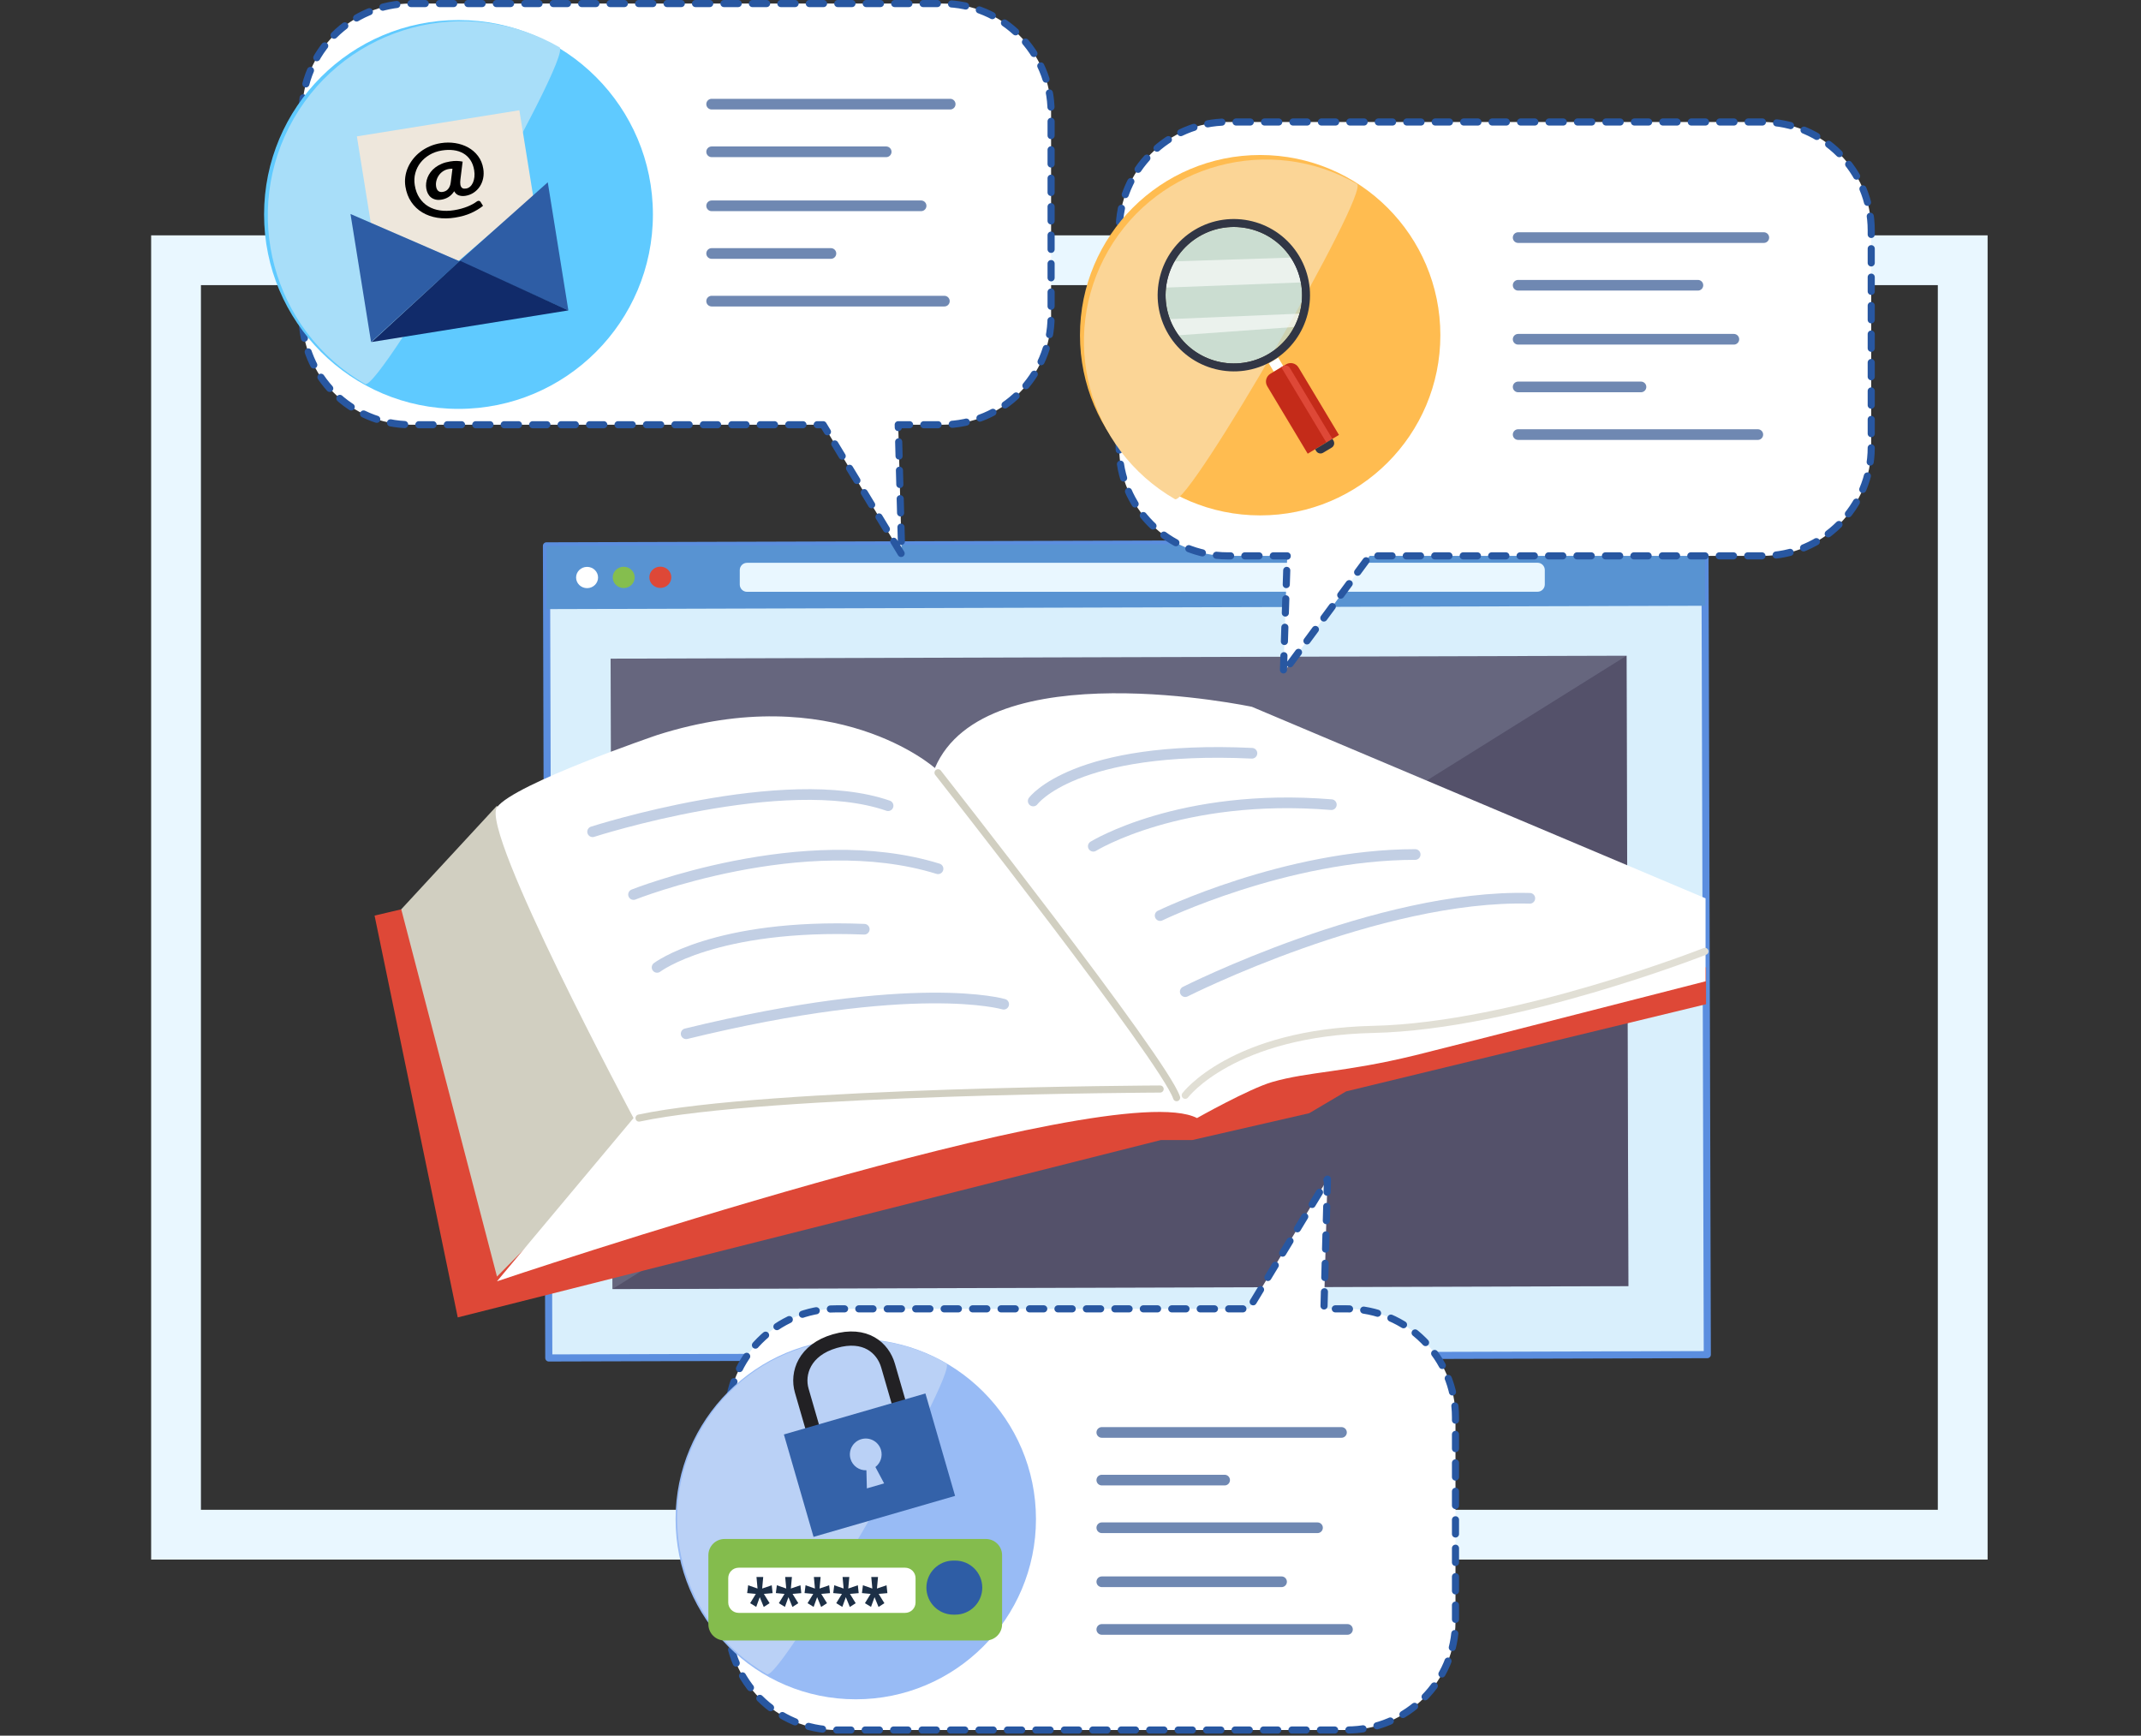 <?xml version="1.0" encoding="UTF-8" standalone="no"?><!DOCTYPE svg PUBLIC "-//W3C//DTD SVG 1.1//EN" "http://www.w3.org/Graphics/SVG/1.1/DTD/svg11.dtd"><svg width="100%" height="100%" viewBox="0 0 301 244" version="1.1" xmlns="http://www.w3.org/2000/svg" xmlns:xlink="http://www.w3.org/1999/xlink" xml:space="preserve" xmlns:serif="http://www.serif.com/" style="fill-rule:evenodd;clip-rule:evenodd;stroke-linecap:round;stroke-miterlimit:7;"><rect x="0" y="0" width="301" height="244" fill="#333333" stroke="none"/><g id="bw-oskl-slownik-terminow" serif:id="bw oskl slownik terminow"><path d="M275.935,215.751l0,-179.167l-251.186,-0l-0,179.167l251.186,0Z" style="fill:none;stroke:#e9f7ff;stroke-width:7px;"/><g><path d="M239.699,76.268l-162.874,0.47l0.329,114.167l162.874,-0.469l-0.329,-114.168Z" style="fill:#d9effc;stroke:#5b8edf;stroke-width:1px;stroke-linejoin:round;stroke-miterlimit:1.5;"/><path d="M228.678,92.182l-142.835,0.412l0.255,88.627l142.835,-0.412l-0.255,-88.627Z" style="fill:#261a37;fill-opacity:0.64;"/><path d="M228.678,92.182l-142.58,89.039l142.835,-0.412l-0.255,-88.627Z" style="fill:#261a37;fill-opacity:0.28;"/><path d="M239.699,76.268l-162.874,0.47l0.025,8.891l162.874,-0.469l-0.025,-8.892Z" style="fill:#5893d2;"/><path d="M82.532,79.692c0.853,-0.003 1.547,0.666 1.549,1.491c0.002,0.826 -0.688,1.498 -1.54,1.5c-0.853,0.003 -1.547,-0.665 -1.549,-1.491c-0.003,-0.825 0.687,-1.498 1.54,-1.5Z" style="fill:#fff;"/><path d="M87.681,79.677c0.853,-0.002 1.547,0.666 1.549,1.491c0.003,0.826 -0.688,1.498 -1.54,1.5c-0.853,0.003 -1.547,-0.665 -1.549,-1.491c-0.003,-0.825 0.688,-1.497 1.54,-1.5Z" style="fill:#85be4e;"/><path d="M92.831,79.662c0.852,-0.002 1.546,0.666 1.549,1.491c0.002,0.826 -0.688,1.498 -1.541,1.501c-0.852,0.002 -1.547,-0.666 -1.549,-1.492c-0.002,-0.825 0.688,-1.497 1.541,-1.5Z" style="fill:#de4837;"/><path d="M217.18,80.131c-0,-0.562 -0.457,-1.018 -1.019,-1.018l-111.138,0.01c-0.562,-0 -1.019,0.456 -1.019,1.019l0,2.037c-0,0.563 0.456,1.019 1.019,1.019l111.138,-0.01c0.562,-0 1.019,-0.457 1.019,-1.019l-0,-2.038Z" style="fill:#e9f7ff;"/></g><g><path d="M239.851,135.996l0,5.178l-50.602,12.254l-5.196,3.072l-16.429,3.769l-4.413,-0l-98.857,24.935l-11.695,-56.49l68.847,-16.108l118.345,23.39Z" style="fill:#de4837;"/><path d="M69.87,113.268l-13.46,14.563l13.46,51.636l20.743,-20.963l-20.743,-45.236Z" style="fill:#d1cfc1;"/><path d="M69.87,180.129c0,-0 86.5,-29.128 98.416,-22.949c0,-0 7.334,-4.138 10.592,-5.076c5.112,-1.471 10.15,-1.324 20.08,-3.751c5.423,-1.325 40.823,-10.399 40.823,-10.399l-0,-11.667l-63.772,-26.921c0,-0 -37.512,-7.944 -44.574,8.606c0,-0 -14.122,-12.578 -39.057,-4.634c0,-0 -20.08,6.84 -22.508,10.15c-2.427,3.31 19.198,43.692 19.198,43.692l-19.198,22.949Z" style="fill:#fff;"/><path d="M163.101,153.097c-0,0 -55.166,0.221 -73.261,4.083" style="fill:none;stroke:#d1cfc1;stroke-width:1px;stroke-linejoin:round;stroke-miterlimit:1.5;"/><path d="M166.631,153.98c0,0 6.62,-8.826 26.48,-9.268c19.859,-0.441 46.581,-10.964 46.581,-10.964" style="fill:none;stroke:#e1dfd5;stroke-width:1px;stroke-linejoin:round;stroke-miterlimit:1.5;"/><path d="M131.877,108.634c-0,-0 31.775,40.381 33.541,45.677" style="fill:none;stroke:#d1cfc1;stroke-width:1px;stroke-linejoin:round;stroke-miterlimit:1.5;"/></g><path d="M166.631,139.409c0,-0 27.162,-13.712 48.445,-13.122" style="fill:none;stroke:#c2cfe4;stroke-width:1.5px;stroke-linejoin:round;stroke-miterlimit:1.5;"/><path d="M163.101,128.714c-0,0 17.664,-8.585 35.857,-8.585" style="fill:none;stroke:#c2cfe4;stroke-width:1.5px;stroke-linejoin:round;stroke-miterlimit:1.5;"/><path d="M153.703,118.969c0,0 12.228,-7.578 33.47,-5.848" style="fill:none;stroke:#c2cfe4;stroke-width:1.5px;stroke-linejoin:round;stroke-miterlimit:1.5;"/><path d="M145.258,112.606c0,-0 5.787,-7.88 30.751,-6.711" style="fill:none;stroke:#c2cfe4;stroke-width:1.5px;stroke-linejoin:round;stroke-miterlimit:1.5;"/><path d="M92.378,135.996c0,0 8.143,-6.192 29.128,-5.363" style="fill:none;stroke:#c2cfe4;stroke-width:1.5px;stroke-linejoin:round;stroke-miterlimit:1.5;"/><path d="M89.068,125.755c0,0 23.89,-9.488 42.809,-3.621" style="fill:none;stroke:#c2cfe4;stroke-width:1.5px;stroke-linejoin:round;stroke-miterlimit:1.5;"/><path d="M83.314,116.928c-0,-0 27.021,-8.704 41.541,-3.66" style="fill:none;stroke:#c2cfe4;stroke-width:1.5px;stroke-linejoin:round;stroke-miterlimit:1.5;"/><path d="M141.106,141.174c-0,0 -12.458,-3.707 -44.642,4.153" style="fill:none;stroke:#c2cfe4;stroke-width:1.5px;stroke-linejoin:round;stroke-miterlimit:1.5;"/><g><path d="M263.074,32.398c0,-8.416 -6.833,-15.249 -15.249,-15.249l-75.232,-0c-8.416,-0 -15.249,6.833 -15.249,15.249l-0,30.497c-0,8.416 6.833,15.249 15.249,15.249l8.375,0l-0.541,16.448l12.138,-16.448l55.26,0c8.416,0 15.249,-6.833 15.249,-15.249l0,-30.497Z" style="fill:#fff;stroke:#2857a1;stroke-width:1px;stroke-linejoin:round;stroke-miterlimit:1.5;stroke-dasharray:2,2,0,0;"/><circle cx="177.165" cy="47.123" r="25.333" style="fill:#ffbc50;"/><path d="M165.182,70.172c-12.23,-7.061 -16.427,-22.723 -9.366,-34.954c7.062,-12.23 22.724,-16.426 34.954,-9.365c1.893,1.093 -23.694,45.412 -25.588,44.319Z" style="fill:#fbd596;"/><g><path d="M179.705,50.28l-1.326,0.795l0.707,1.178l1.325,-0.795l-0.706,-1.178Z" style="fill:#fff;"/><path d="M182.559,51.664c-0.364,-0.606 -1.151,-0.803 -1.758,-0.44l-2.199,1.319c-0.606,0.364 -0.803,1.152 -0.439,1.759l5.685,9.479l4.397,-2.638l-5.686,-9.479Z" style="fill:#c42b19;"/><path d="M181.34,51.727c-0.201,-0.335 -0.636,-0.444 -0.972,-0.243l-0.251,0.131l6.346,10.578l0.858,-0.495l-5.981,-9.971Z" style="fill:#de4837;"/><path d="M185.042,63.407c0.201,0.335 0.637,0.444 0.972,0.243l1.215,-0.729c0.335,-0.201 0.444,-0.637 0.243,-0.972l-0.151,-0.251l-2.43,1.457l0.151,0.252Z" style="fill:#313645;"/><path d="M168.527,33.273c4.541,-2.724 10.439,-1.249 13.163,3.292c2.724,4.541 1.249,10.44 -3.292,13.164c-4.541,2.724 -10.44,1.249 -13.164,-3.293c-2.724,-4.541 -1.248,-10.439 3.293,-13.163Z" style="fill:#a7e2ff;fill-opacity:0.56;"/><path d="M182.698,44.094l-0.352,1.029l-0.382,0.841l-16.27,1.172l-1.39,-2.27l18.394,-0.772Z" style="fill:#fff;fill-opacity:0.61;"/><path d="M181.647,36.21l0.868,1.809l0.489,1.681l-19.237,0.737l0.576,-2.393l0.646,-1.296l16.658,-0.538Z" style="fill:#fff;fill-opacity:0.61;"/><path d="M167.953,32.316c5.069,-3.041 11.654,-1.394 14.695,3.675c3.04,5.07 1.394,11.654 -3.676,14.695c-5.069,3.041 -11.654,1.394 -14.695,-3.675c-3.041,-5.07 -1.394,-11.654 3.676,-14.695Zm0.574,0.957c4.541,-2.724 10.439,-1.249 13.163,3.292c2.724,4.541 1.249,10.44 -3.292,13.164c-4.541,2.724 -10.44,1.249 -13.164,-3.293c-2.724,-4.541 -1.248,-10.439 3.293,-13.163Z" style="fill:#313645;"/><path d="M168.394,33.052c4.663,-2.797 10.72,-1.282 13.517,3.381c2.797,4.663 1.283,10.72 -3.381,13.517c-4.663,2.797 -10.719,1.282 -13.517,-3.381c-2.797,-4.663 -1.282,-10.72 3.381,-13.517Zm0.133,0.221c4.541,-2.724 10.439,-1.249 13.163,3.292c2.724,4.541 1.249,10.44 -3.292,13.164c-4.541,2.724 -10.44,1.249 -13.164,-3.293c-2.724,-4.541 -1.248,-10.439 3.293,-13.163Z" style="fill:#313645;"/></g><path d="M213.434,33.401l34.537,-0" style="fill:none;stroke:#6f88b2;stroke-width:1.5px;stroke-linejoin:round;stroke-miterlimit:1.5;"/><path d="M213.434,40.101l25.271,-0" style="fill:none;stroke:#6f88b2;stroke-width:1.5px;stroke-linejoin:round;stroke-miterlimit:1.5;"/><path d="M213.434,47.694l30.325,-0" style="fill:none;stroke:#6f88b2;stroke-width:1.5px;stroke-linejoin:round;stroke-miterlimit:1.5;"/><path d="M213.434,54.394l17.268,-0" style="fill:none;stroke:#6f88b2;stroke-width:1.5px;stroke-linejoin:round;stroke-miterlimit:1.5;"/><path d="M213.434,61.094l33.695,-0" style="fill:none;stroke:#6f88b2;stroke-width:1.5px;stroke-linejoin:round;stroke-miterlimit:1.5;"/></g><g><path d="M42.484,15.749c-0,-8.416 6.833,-15.249 15.249,-15.249l74.79,0c8.416,0 15.249,6.833 15.249,15.249l0,28.711c0,8.416 -6.833,15.249 -15.249,15.249l-6.243,-0l0.491,18.235l-11.042,-18.235l-57.996,-0c-8.416,-0 -15.249,-6.833 -15.249,-15.249l-0,-28.711Z" style="fill:#fff;stroke:#2857a1;stroke-width:1px;stroke-linejoin:round;stroke-miterlimit:1.5;stroke-dasharray:2,2,0,0;"/><circle cx="64.459" cy="30.15" r="27.333" style="fill:#5fcaff;"/><path d="M51.316,53.984c-13.064,-7.543 -17.547,-24.274 -10.004,-37.338c7.542,-13.065 24.273,-17.548 37.337,-10.005c2.023,1.168 -25.31,48.51 -27.333,47.343Z" style="fill:#a8def9;"/><g><path d="M49.425,30.123l27.455,-4.413l1.537,9.564l-27.455,4.413l-1.537,-9.564Z" style="fill:none;"/><path d="M52.13,31.344l-1.956,-12.172l22.844,-3.672l1.956,12.173l-10.519,9.017l-12.325,-5.346Z" style="fill:#eee7dc;"/><path d="M49.276,30.083l15.329,6.647l-12.435,11.363l-2.894,-18.01Z" style="fill:#2e5da5;"/><path d="M77.01,25.626l-12.475,11.115l15.37,6.895l-2.895,-18.01Z" style="fill:#2e5da5;"/><path d="M52.24,48.082l27.665,-4.446l-15.24,-6.98l-12.425,11.426Z" style="fill:#112b6a;"/><path d="M65.427,27.531c-0.331,0.053 -0.637,0.032 -0.919,-0.065c-0.282,-0.096 -0.499,-0.29 -0.65,-0.58c-0.237,0.357 -0.505,0.628 -0.804,0.814c-0.3,0.185 -0.634,0.308 -1.003,0.367c-0.306,0.049 -0.58,0.045 -0.821,-0.014c-0.241,-0.059 -0.452,-0.159 -0.632,-0.301c-0.18,-0.142 -0.325,-0.32 -0.437,-0.534c-0.112,-0.215 -0.189,-0.456 -0.232,-0.724c-0.04,-0.247 -0.045,-0.502 -0.015,-0.766c0.03,-0.264 0.096,-0.525 0.199,-0.783c0.104,-0.258 0.244,-0.507 0.423,-0.746c0.178,-0.239 0.398,-0.458 0.66,-0.658c0.262,-0.199 0.564,-0.372 0.904,-0.517c0.341,-0.146 0.727,-0.253 1.16,-0.323c0.374,-0.06 0.699,-0.086 0.974,-0.077c0.276,0.009 0.545,0.041 0.808,0.096l-0.313,2.517c-0.033,0.289 -0.035,0.526 -0.005,0.712c0.021,0.13 0.056,0.235 0.107,0.315c0.05,0.081 0.11,0.142 0.179,0.184c0.069,0.042 0.149,0.066 0.239,0.071c0.091,0.006 0.187,0 0.289,-0.016c0.204,-0.033 0.388,-0.121 0.552,-0.265c0.164,-0.144 0.297,-0.33 0.4,-0.559c0.103,-0.23 0.171,-0.493 0.206,-0.791c0.034,-0.298 0.024,-0.616 -0.03,-0.953c-0.09,-0.561 -0.268,-1.04 -0.534,-1.436c-0.265,-0.396 -0.597,-0.71 -0.996,-0.94c-0.398,-0.231 -0.855,-0.379 -1.369,-0.445c-0.514,-0.066 -1.062,-0.052 -1.645,0.042c-0.637,0.102 -1.212,0.304 -1.724,0.606c-0.512,0.301 -0.939,0.67 -1.28,1.106c-0.341,0.436 -0.584,0.925 -0.729,1.467c-0.145,0.542 -0.17,1.104 -0.077,1.687c0.114,0.709 0.338,1.312 0.673,1.81c0.334,0.498 0.746,0.893 1.237,1.184c0.49,0.291 1.043,0.48 1.658,0.568c0.614,0.087 1.262,0.076 1.942,-0.033c0.374,-0.06 0.721,-0.135 1.041,-0.224c0.32,-0.089 0.611,-0.187 0.873,-0.293c0.262,-0.107 0.498,-0.218 0.709,-0.334c0.21,-0.115 0.396,-0.233 0.556,-0.352c0.09,-0.063 0.169,-0.1 0.237,-0.111c0.141,-0.022 0.251,0.031 0.332,0.16l0.34,0.537c-0.458,0.375 -1.01,0.709 -1.655,1.003c-0.646,0.295 -1.401,0.511 -2.266,0.65c-0.88,0.142 -1.714,0.15 -2.501,0.024c-0.788,-0.126 -1.493,-0.376 -2.113,-0.748c-0.621,-0.372 -1.139,-0.864 -1.553,-1.475c-0.415,-0.612 -0.689,-1.33 -0.822,-2.155c-0.074,-0.462 -0.079,-0.922 -0.016,-1.38c0.064,-0.458 0.189,-0.898 0.375,-1.32c0.186,-0.422 0.429,-0.821 0.727,-1.197c0.299,-0.376 0.644,-0.713 1.034,-1.01c0.391,-0.298 0.826,-0.551 1.303,-0.758c0.478,-0.208 0.989,-0.355 1.533,-0.443c0.69,-0.111 1.369,-0.114 2.036,-0.011c0.667,0.103 1.275,0.307 1.825,0.611c0.55,0.303 1.015,0.707 1.395,1.211c0.38,0.504 0.626,1.102 0.737,1.793c0.074,0.462 0.067,0.908 -0.021,1.336c-0.088,0.429 -0.246,0.814 -0.472,1.156c-0.227,0.343 -0.512,0.629 -0.857,0.859c-0.344,0.231 -0.735,0.381 -1.172,0.451Zm-3.185,-0.552c0.127,-0.02 0.252,-0.058 0.375,-0.113c0.123,-0.055 0.236,-0.136 0.338,-0.244c0.103,-0.107 0.191,-0.242 0.264,-0.405c0.074,-0.162 0.124,-0.358 0.152,-0.589l0.239,-1.913c-0.16,-0.001 -0.322,0.012 -0.488,0.039c-0.301,0.048 -0.573,0.152 -0.817,0.31c-0.244,0.159 -0.446,0.353 -0.606,0.583c-0.16,0.23 -0.275,0.482 -0.345,0.757c-0.071,0.275 -0.084,0.551 -0.039,0.827c0.044,0.277 0.145,0.481 0.304,0.613c0.158,0.132 0.366,0.177 0.623,0.135Z" style="fill-rule:nonzero;"/></g><path d="M100.048,14.641l33.537,-0" style="fill:none;stroke:#6f88b2;stroke-width:1.5px;stroke-linejoin:round;stroke-miterlimit:1.5;"/><path d="M100.048,21.341l24.539,-0" style="fill:none;stroke:#6f88b2;stroke-width:1.5px;stroke-linejoin:round;stroke-miterlimit:1.5;"/><path d="M100.048,28.934l29.447,0" style="fill:none;stroke:#6f88b2;stroke-width:1.5px;stroke-linejoin:round;stroke-miterlimit:1.5;"/><path d="M100.048,35.634l16.769,-0" style="fill:none;stroke:#6f88b2;stroke-width:1.5px;stroke-linejoin:round;stroke-miterlimit:1.5;"/><path d="M100.048,42.334l32.719,-0" style="fill:none;stroke:#6f88b2;stroke-width:1.5px;stroke-linejoin:round;stroke-miterlimit:1.5;"/></g><g><path d="M102.337,227.96c-0,8.416 6.832,15.249 15.248,15.249l71.791,-0c8.416,-0 15.249,-6.833 15.249,-15.249l-0,-28.711c-0,-8.416 -6.833,-15.249 -15.249,-15.249l-3.243,0l0.491,-18.235l-11.042,18.235l-57.997,0c-8.416,0 -15.248,6.833 -15.248,15.249l-0,28.711Z" style="fill:#fff;stroke:#2857a1;stroke-width:1px;stroke-linejoin:round;stroke-miterlimit:1.5;stroke-dasharray:2,2,0,0;"/><circle cx="120.312" cy="213.559" r="25.333" style="fill:#98bbf5;"/><path d="M107.816,235.362c-12.057,-6.961 -16.195,-22.402 -9.233,-34.459c6.961,-12.057 22.401,-16.194 34.458,-9.233c1.867,1.078 -23.359,44.77 -25.225,43.692Z" style="fill:#bad1f6;"/><path d="M154.901,229.068l34.537,0" style="fill:none;stroke:#6f88b2;stroke-width:1.5px;stroke-linejoin:round;stroke-miterlimit:1.5;"/><path d="M154.901,222.368l25.271,0" style="fill:none;stroke:#6f88b2;stroke-width:1.5px;stroke-linejoin:round;stroke-miterlimit:1.5;"/><path d="M154.901,214.775l30.325,-0" style="fill:none;stroke:#6f88b2;stroke-width:1.5px;stroke-linejoin:round;stroke-miterlimit:1.5;"/><path d="M154.901,208.075l17.268,-0" style="fill:none;stroke:#6f88b2;stroke-width:1.5px;stroke-linejoin:round;stroke-miterlimit:1.5;"/><path d="M154.901,201.375l33.695,0" style="fill:none;stroke:#6f88b2;stroke-width:1.5px;stroke-linejoin:round;stroke-miterlimit:1.5;"/><path d="M140.882,218.635c0,-1.26 -1.023,-2.283 -2.283,-2.283l-36.726,-0c-1.261,-0 -2.284,1.023 -2.284,2.283l0,9.704c0,1.261 1.023,2.284 2.284,2.284l36.726,-0c1.26,-0 2.283,-1.023 2.283,-2.284l0,-9.704Z" style="fill:#84bc4d;"/><path d="M128.216,221.855c-0,-0.532 -0.432,-0.963 -0.963,-0.963l-23.408,-0c-0.531,-0 -0.963,0.431 -0.963,0.963l0,3.424c0,0.531 0.432,0.963 0.963,0.963l23.408,-0c0.531,-0 0.963,-0.432 0.963,-0.963l-0,-3.424Z" style="fill:#fff;stroke:#fff;stroke-width:1px;stroke-linejoin:round;stroke-miterlimit:1.5;"/><g><path d="M107.3,221.7l-0.148,1.617l1.348,-0.457l0.12,1.107l-1.229,0.106l0.806,1.305l-0.821,0.532l-0.564,-1.376l-0.495,1.367l-0.853,-0.523l0.799,-1.305l-1.222,-0.114l0.141,-1.099l1.319,0.457l-0.148,-1.617l0.947,-0Z" style="fill:#1c2f46;fill-rule:nonzero;"/><path d="M111.335,221.7l-0.149,1.617l1.349,-0.457l0.119,1.107l-1.229,0.106l0.806,1.305l-0.821,0.532l-0.563,-1.376l-0.496,1.367l-0.853,-0.523l0.799,-1.305l-1.222,-0.114l0.141,-1.099l1.32,0.457l-0.149,-1.617l0.948,-0Z" style="fill:#1c2f46;fill-rule:nonzero;"/><path d="M115.369,221.7l-0.148,1.617l1.348,-0.457l0.12,1.107l-1.23,0.106l0.807,1.305l-0.821,0.532l-0.564,-1.376l-0.495,1.367l-0.853,-0.523l0.798,-1.305l-1.221,-0.114l0.141,-1.099l1.319,0.457l-0.148,-1.617l0.947,-0Z" style="fill:#1c2f46;fill-rule:nonzero;"/><path d="M119.403,221.7l-0.148,1.617l1.349,-0.457l0.119,1.107l-1.229,0.106l0.806,1.305l-0.821,0.532l-0.564,-1.376l-0.495,1.367l-0.853,-0.523l0.799,-1.305l-1.222,-0.114l0.141,-1.099l1.319,0.457l-0.148,-1.617l0.947,-0Z" style="fill:#1c2f46;fill-rule:nonzero;"/><path d="M123.438,221.7l-0.148,1.617l1.348,-0.457l0.119,1.107l-1.229,0.106l0.806,1.305l-0.82,0.532l-0.564,-1.376l-0.495,1.367l-0.854,-0.523l0.799,-1.305l-1.222,-0.114l0.141,-1.099l1.32,0.457l-0.148,-1.617l0.947,-0Z" style="fill:#1c2f46;fill-rule:nonzero;"/></g><path d="M138.096,223.192c-0,-2.097 -1.703,-3.8 -3.8,-3.8l-0.254,-0c-2.097,-0 -3.8,1.703 -3.8,3.8c0,2.097 1.703,3.8 3.8,3.8l0.254,-0c2.097,-0 3.8,-1.703 3.8,-3.8Z" style="fill:#2e5da5;"/><g><path d="M114.427,201.401c0,-0 -1.007,-3.478 -1.71,-5.905c-0.702,-2.427 0.362,-5.716 4.649,-6.957c4.287,-1.242 6.759,0.936 7.485,3.444c0.726,2.507 1.71,5.905 1.71,5.905" style="fill:none;stroke:#222124;stroke-width:2px;stroke-linejoin:round;stroke-miterlimit:1.5;"/><path d="M130.105,195.897l-19.899,5.762l4.169,14.399l19.899,-5.762l-4.169,-14.399Z" style="fill:#3462a9;"/><path d="M121.807,206.694c-1.003,0.042 -1.945,-0.602 -2.237,-1.61c-0.342,-1.183 0.34,-2.421 1.523,-2.764c1.183,-0.342 2.422,0.34 2.765,1.523c0.263,0.909 -0.079,1.85 -0.787,2.393l1.226,2.302l-2.427,0.703l-0.063,-2.547Z" style="fill:#bad1f6;"/></g></g></g></svg>